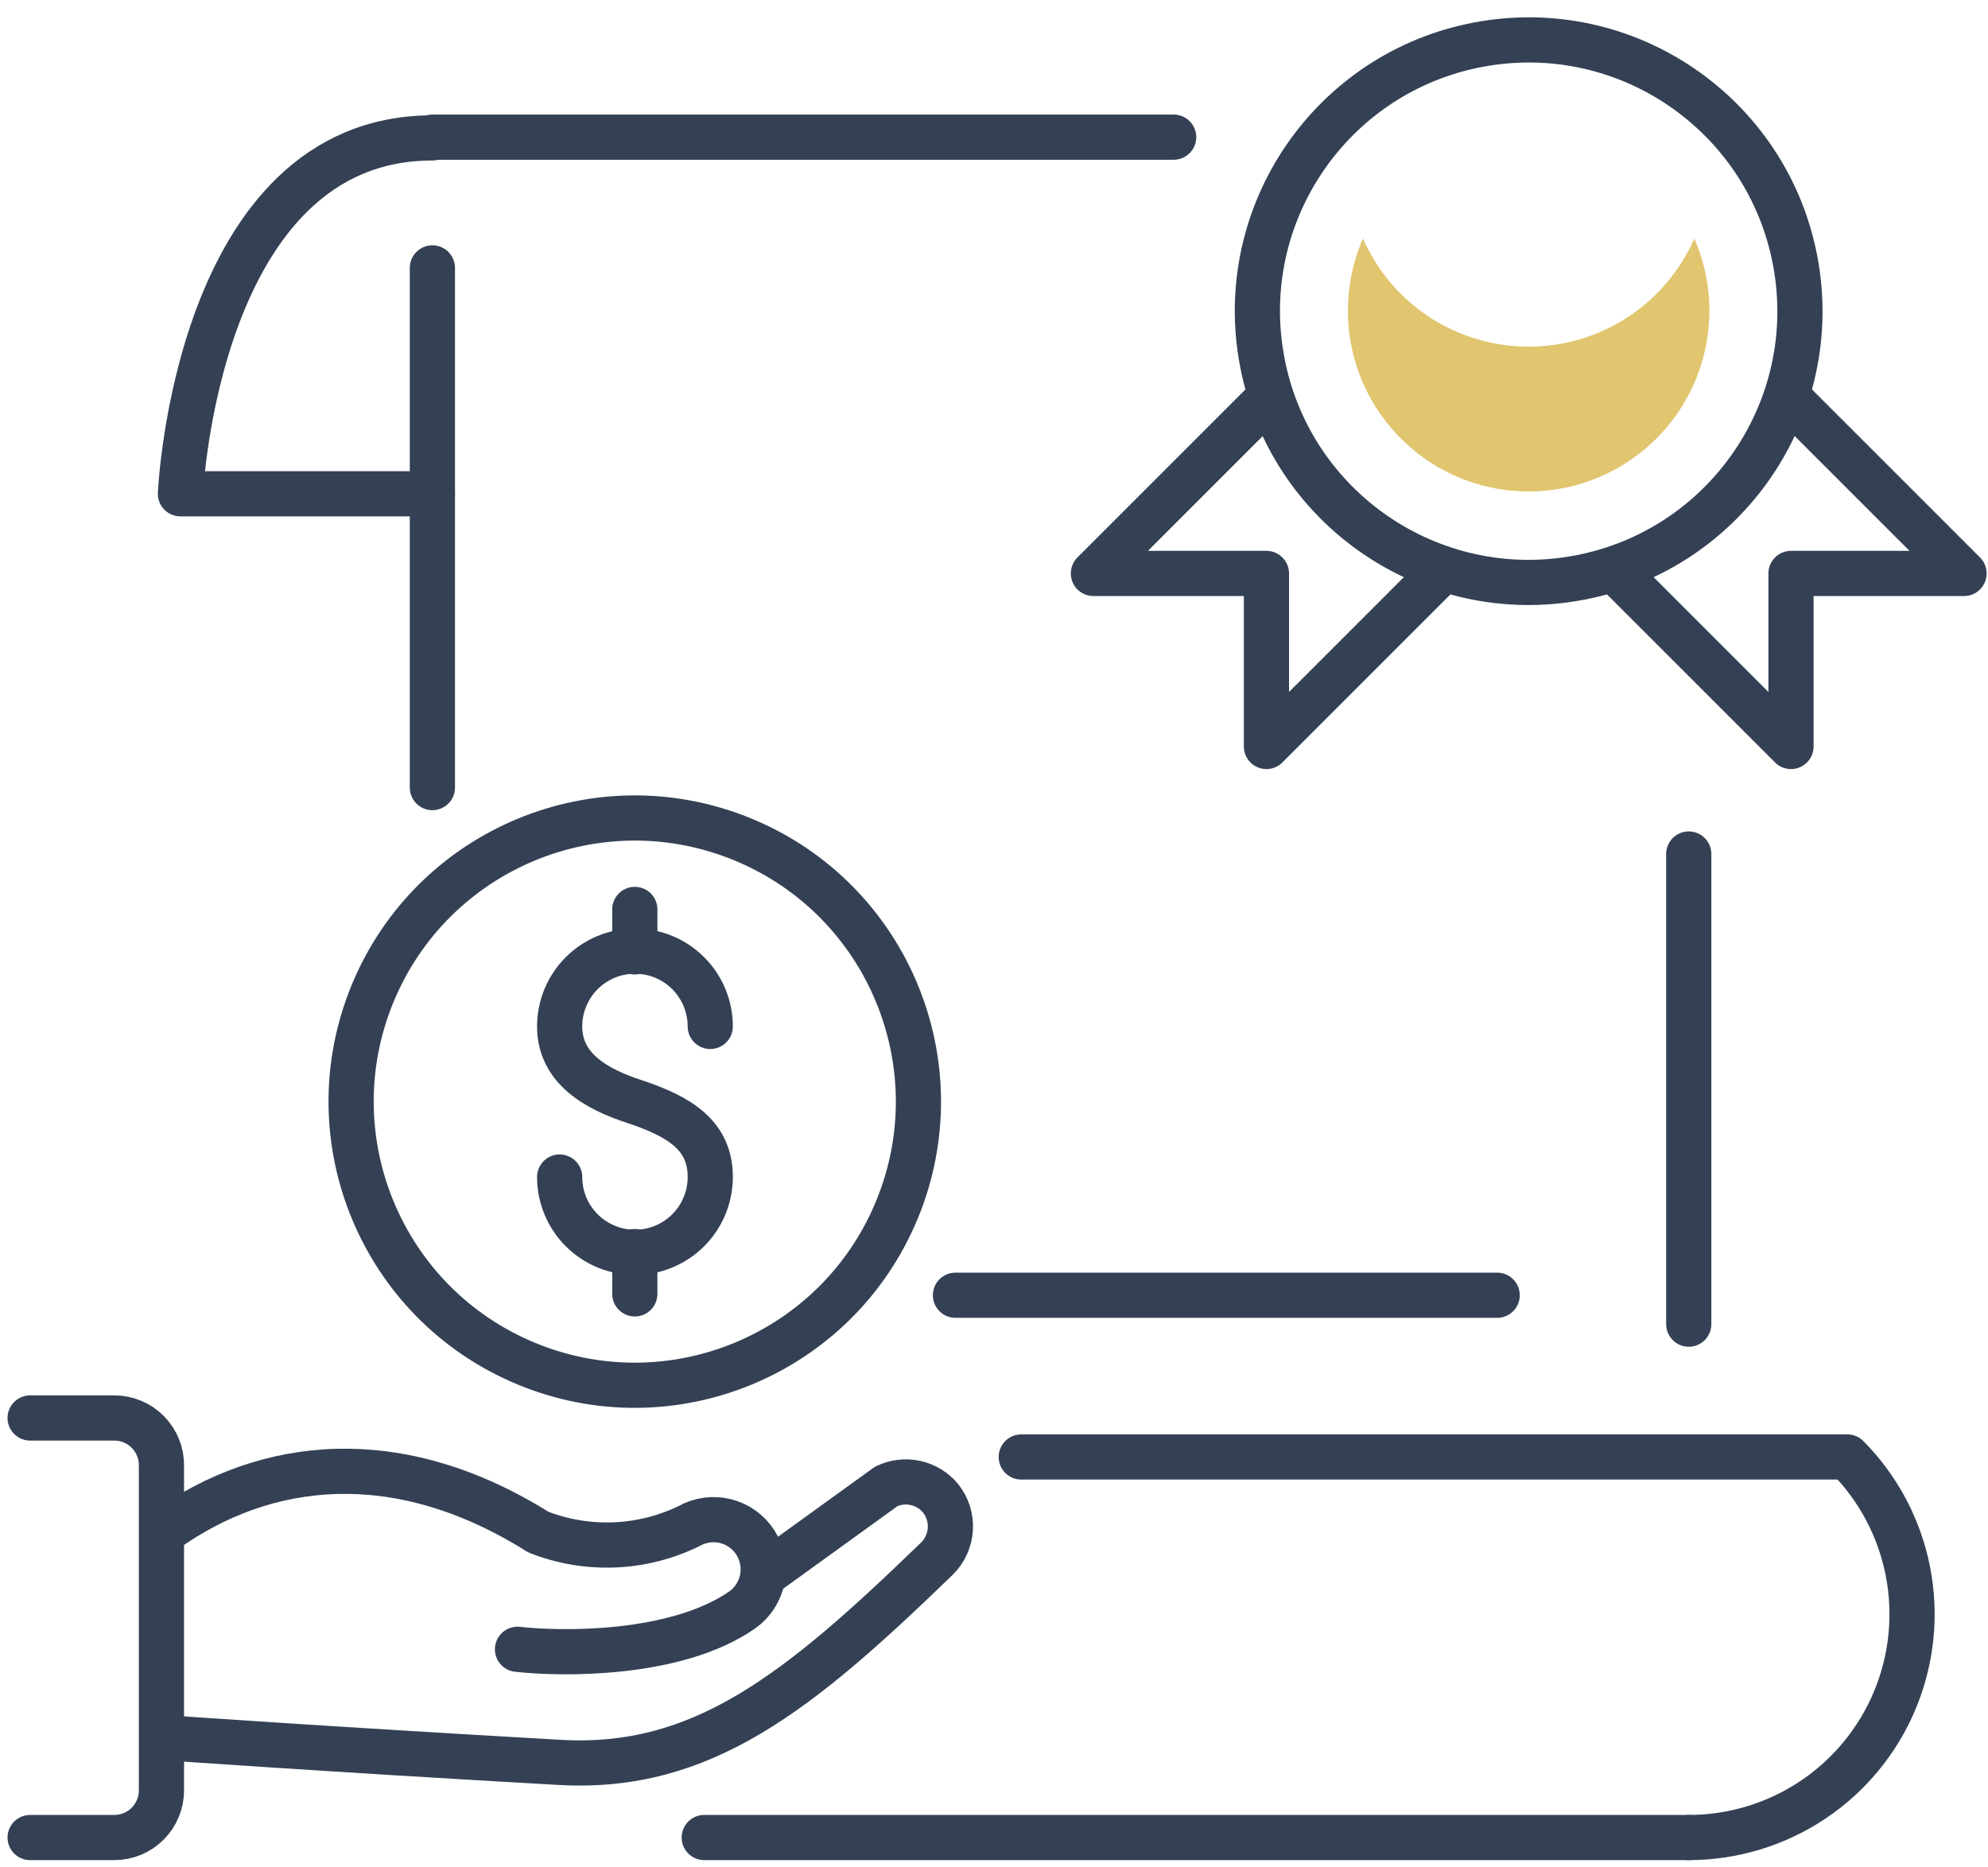 <?xml version="1.0" encoding="UTF-8"?>
<svg xmlns="http://www.w3.org/2000/svg" width="132" height="124" viewBox="0 0 132 124" fill="none">
  <path d="M104.387 38.44C114.205 36.847 120.872 27.596 119.278 17.777C117.685 7.959 108.434 1.292 98.615 2.886C88.797 4.479 82.13 13.73 83.724 23.549C85.317 33.367 94.569 40.034 104.387 38.44Z" stroke="#344154" stroke-width="3" stroke-linecap="round" stroke-linejoin="round"></path>
  <path d="M101.5 23.018C99.167 23.02 96.884 22.342 94.93 21.067C92.977 19.791 91.437 17.974 90.5 15.838C89.704 17.664 89.375 19.66 89.543 21.645C89.71 23.63 90.37 25.542 91.461 27.208C92.553 28.875 94.042 30.243 95.794 31.191C97.547 32.138 99.508 32.634 101.5 32.634C103.492 32.634 105.453 32.138 107.205 31.191C108.958 30.243 110.447 28.875 111.539 27.208C112.63 25.542 113.29 23.63 113.457 21.645C113.625 19.66 113.296 17.664 112.5 15.838C111.563 17.974 110.023 19.791 108.07 21.067C106.116 22.342 103.833 23.02 101.5 23.018Z" fill="#E1C56F"></path>
  <path d="M107.39 38.038L118.92 49.568V38.078H130.41L118.88 26.548" stroke="#344154" stroke-width="3" stroke-linecap="round" stroke-linejoin="round"></path>
  <path d="M95.62 38.038L84.09 49.568V38.078H72.6L84.13 26.548" stroke="#344154" stroke-width="3" stroke-linecap="round" stroke-linejoin="round"></path>
  <path d="M63.44 86.008H99.41" stroke="#344154" stroke-width="3" stroke-linecap="round" stroke-linejoin="round"></path>
  <path d="M112.13 56.708V87.928" stroke="#344154" stroke-width="3" stroke-linecap="round" stroke-linejoin="round"></path>
  <path d="M28.71 9.108H77.93" stroke="#344154" stroke-width="3" stroke-linecap="round" stroke-linejoin="round"></path>
  <path d="M28.71 52.298V17.788" stroke="#344154" stroke-width="3" stroke-linecap="round" stroke-linejoin="round"></path>
  <path d="M112.13 122.018H49.88H46.76" stroke="#344154" stroke-width="3" stroke-linecap="round" stroke-linejoin="round"></path>
  <path d="M112.13 122.018C115.057 122.017 117.919 121.15 120.355 119.527C122.79 117.903 124.691 115.594 125.816 112.892C126.942 110.19 127.244 107.215 126.682 104.342C126.12 101.469 124.721 98.827 122.66 96.748H67.81" stroke="#344154" stroke-width="3" stroke-linecap="round" stroke-linejoin="round"></path>
  <path d="M28.71 32.788H11.98C11.98 32.788 13.03 9.158 28.71 9.158" stroke="#344154" stroke-width="3" stroke-linecap="round" stroke-linejoin="round"></path>
  <path d="M34.36 109.518C37.17 109.838 44.86 109.988 49.29 106.898C49.979 106.408 50.454 105.671 50.616 104.841C50.778 104.011 50.615 103.15 50.161 102.436C49.706 101.723 48.995 101.211 48.175 101.007C47.354 100.802 46.486 100.921 45.75 101.338C44.201 102.092 42.513 102.517 40.792 102.586C39.071 102.655 37.354 102.366 35.75 101.738C26.38 95.858 17.62 96.908 11 101.608" stroke="#344154" stroke-width="3" stroke-linecap="round" stroke-linejoin="round"></path>
  <path d="M10.96 115.388C10.96 115.388 21.65 116.148 37.16 117.028C46.61 117.568 53.01 112.408 62.21 103.498C62.737 102.979 63.055 102.284 63.101 101.546C63.147 100.807 62.919 100.078 62.46 99.498C62.034 98.981 61.447 98.621 60.793 98.476C60.139 98.331 59.455 98.409 58.85 98.698L50.67 104.608" stroke="#344154" stroke-width="3" stroke-linecap="round" stroke-linejoin="round"></path>
  <path d="M2 122.018H7.59C8.42 122.018 9.216 121.688 9.803 121.101C10.39 120.514 10.72 119.718 10.72 118.888V97.328C10.725 96.913 10.648 96.502 10.493 96.118C10.338 95.733 10.109 95.384 9.818 95.089C9.526 94.794 9.179 94.56 8.797 94.4C8.415 94.24 8.004 94.158 7.59 94.158H2" stroke="#344154" stroke-width="3" stroke-linecap="round" stroke-linejoin="round"></path>
  <path d="M37.16 78.158C37.16 78.814 37.289 79.465 37.541 80.071C37.792 80.678 38.16 81.229 38.624 81.693C39.089 82.158 39.64 82.526 40.247 82.777C40.853 83.028 41.503 83.158 42.16 83.158C42.817 83.158 43.467 83.028 44.073 82.777C44.68 82.526 45.231 82.158 45.696 81.693C46.16 81.229 46.528 80.678 46.779 80.071C47.031 79.465 47.16 78.814 47.16 78.158C47.16 75.408 45.16 74.158 42.16 73.158C39.54 72.308 37.16 70.928 37.16 68.158C37.16 67.501 37.289 66.851 37.541 66.244C37.792 65.638 38.16 65.087 38.624 64.622C39.089 64.158 39.64 63.79 40.247 63.538C40.853 63.287 41.503 63.158 42.16 63.158C42.817 63.158 43.467 63.287 44.073 63.538C44.68 63.79 45.231 64.158 45.696 64.622C46.16 65.087 46.528 65.638 46.779 66.244C47.031 66.851 47.16 67.501 47.16 68.158" stroke="#344154" stroke-width="3" stroke-linecap="round" stroke-linejoin="round"></path>
  <path d="M42.15 60.388V63.208" stroke="#344154" stroke-width="3" stroke-linecap="round" stroke-linejoin="round"></path>
  <path d="M42.15 83.108V85.918" stroke="#344154" stroke-width="3" stroke-linecap="round" stroke-linejoin="round"></path>
  <path d="M59.545 80.357C63.525 70.749 58.962 59.734 49.354 55.755C39.746 51.775 28.731 56.338 24.751 65.945C20.772 75.553 25.334 86.568 34.942 90.548C44.55 94.528 55.565 89.965 59.545 80.357Z" stroke="#344154" stroke-width="3" stroke-linecap="round" stroke-linejoin="round"></path>
</svg>
